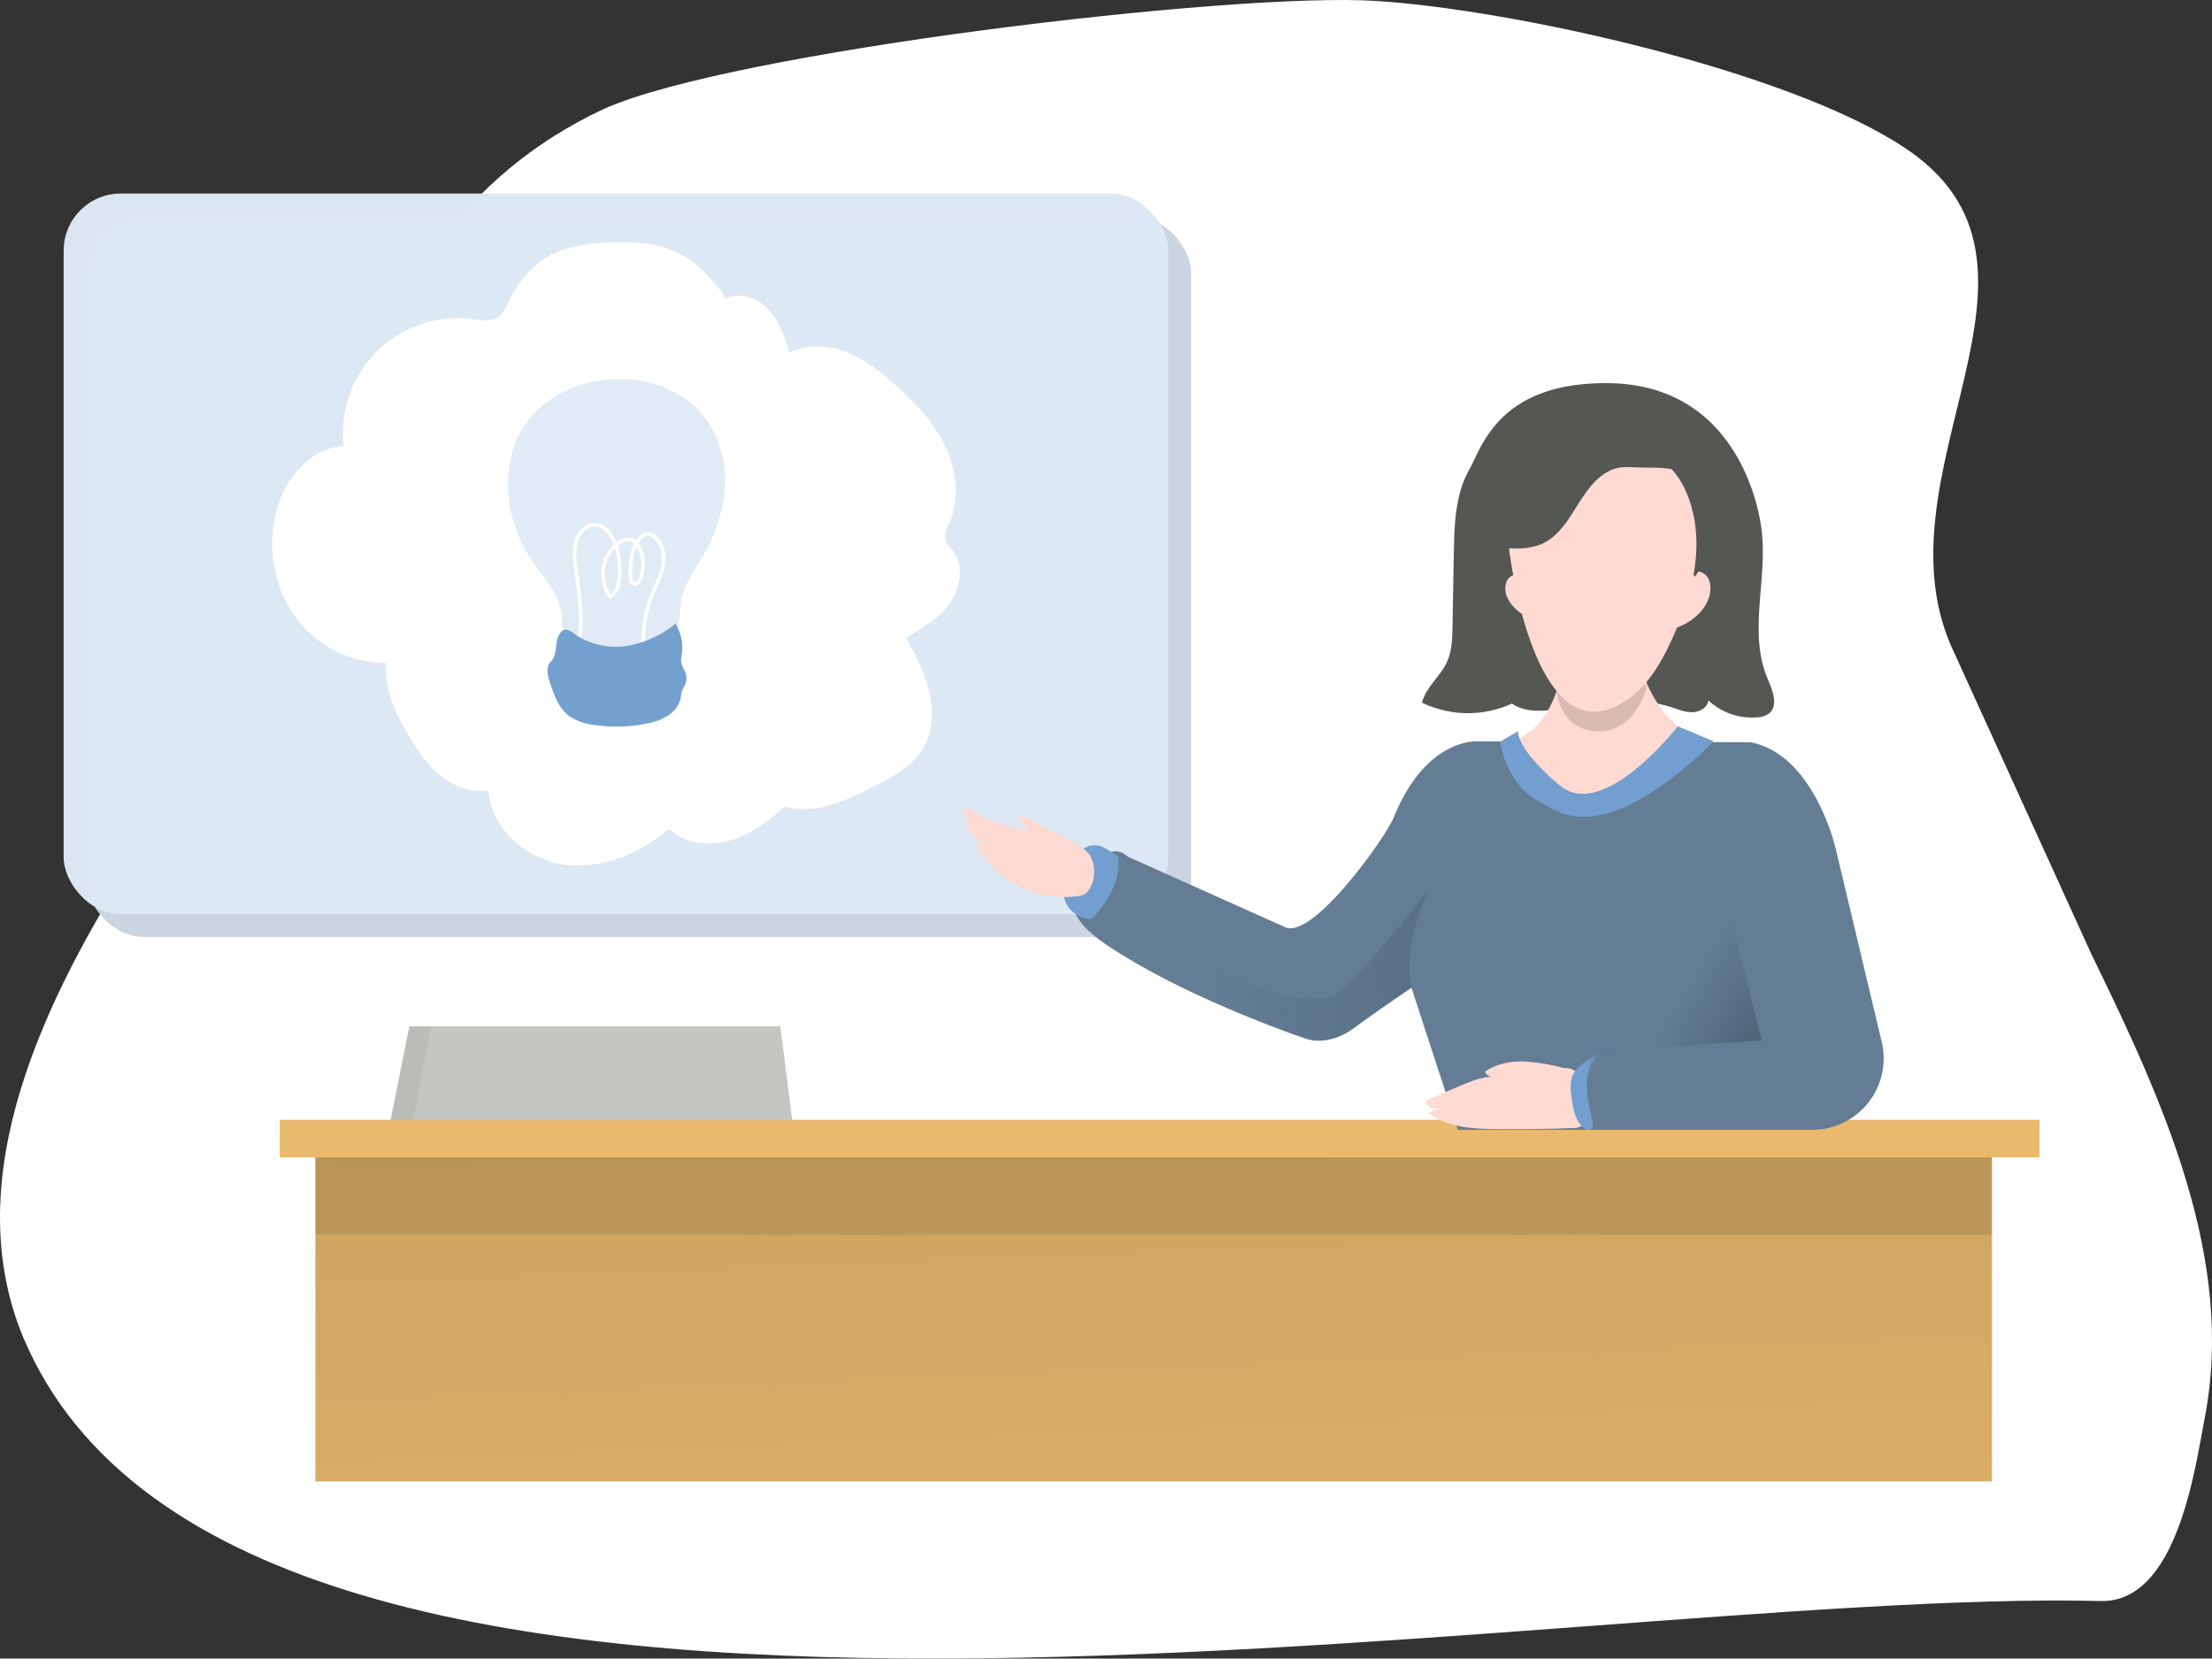 <?xml version="1.0" encoding="UTF-8" standalone="no"?>
<svg
   xmlns:dc="http://purl.org/dc/elements/1.1/"
   xmlns:cc="http://creativecommons.org/ns#"
   xmlns:rdf="http://www.w3.org/1999/02/22-rdf-syntax-ns#"
   xmlns:svg="http://www.w3.org/2000/svg"
   xmlns="http://www.w3.org/2000/svg"
   xmlns:xlink="http://www.w3.org/1999/xlink"
   height="305.033"
   width="406.819"
   version="1.1"
   viewBox="0 0 406.819 305.033"
   data-name="Layer 1"
   id="Layer_1">
  <rect x="0" y="0" width="406.819" height="305.033" fill="#333333" stroke="none"/>
  <defs
     id="defs37">
    <linearGradient
       gradientUnits="userSpaceOnUse"
       y2="350.35"
       x2="108.88"
       y1="1.85"
       x1="114.06"
       id="linear-gradient">
      <stop
         id="stop2"
         stop-opacity="0"
         stop-color="#fff"
         offset="0.02" />
      <stop
         id="stop4"
         stop-opacity="0.39"
         stop-color="#fff"
         offset="0.39" />
      <stop
         id="stop6"
         stop-color="#fff"
         offset="1" />
    </linearGradient>
    <linearGradient
       gradientUnits="userSpaceOnUse"
       y2="249.4"
       x2="125.8"
       y1="178.79"
       x1="136.81"
       id="linear-gradient-2">
      <stop
         id="stop9"
         offset="0.01" />
      <stop
         id="stop11"
         stop-opacity="0.07"
         offset="0.83" />
      <stop
         id="stop13"
         stop-opacity="0"
         offset="1" />
    </linearGradient>
    <linearGradient
       gradientUnits="userSpaceOnUse"
       y2="216.17"
       x2="289.66"
       y1="167.81"
       x1="293.98"
       id="linear-gradient-3">
      <stop
         id="stop16"
         offset="0.01" />
      <stop
         id="stop18"
         stop-opacity="0.56"
         offset="0.13" />
      <stop
         id="stop20"
         stop-opacity="0.07"
         offset="0.83" />
      <stop
         id="stop22"
         stop-opacity="0"
         offset="1" />
    </linearGradient>
    <linearGradient
       gradientTransform="translate(-1.91,-33)"
       xlink:href="#linear-gradient-3"
       y2="216.64"
       x2="271.23"
       y1="168.27"
       x1="275.55"
       id="linear-gradient-4" />
    <linearGradient
       gradientTransform="translate(-1.91,-33)"
       gradientUnits="userSpaceOnUse"
       y2="122.19"
       x2="277.6"
       y1="134.28"
       x1="306.1"
       id="linear-gradient-5">
      <stop
         id="stop26"
         offset="0.01" />
      <stop
         id="stop28"
         stop-opacity="0.75"
         offset="0.12" />
      <stop
         id="stop30"
         stop-opacity="0"
         offset="1" />
    </linearGradient>
    <linearGradient
       gradientTransform="translate(-20,-11.562)"
       xlink:href="#linear-gradient-2"
       y2="405.21"
       x2="238.01"
       y1="170.71"
       x1="228.95"
       id="linear-gradient-6" />
    <linearGradient
       xlink:href="#linear-gradient-2"
       y2="286.8"
       x2="234.31"
       y1="200.98"
       x1="230.99"
       id="linear-gradient-7" />
    <linearGradient
       gradientTransform="translate(-1.91,-33)"
       xlink:href="#linear-gradient-2"
       y2="199.49"
       x2="199.75"
       y1="253.9"
       x1="277.49"
       id="linear-gradient-8" />
    <linearGradient
       gradientTransform="translate(-1.91,-33)"
       xlink:href="#linear-gradient-3"
       y2="174.96"
       x2="328.35"
       y1="267.95"
       x1="315.97"
       id="linear-gradient-9" />
    <linearGradient
       xlink:href="#linear-gradient-2-3"
       y2="336.88"
       x2="320.75"
       y1="407.08"
       x1="322.62"
       id="linear-gradient-26"
       gradientTransform="matrix(-0.51,0,0,0.51,459.885,47.85)" />
    <linearGradient
       gradientUnits="userSpaceOnUse"
       gradientTransform="matrix(1,0,0,-1,-0.01,597.99)"
       y2="101.37"
       x2="-13.11"
       y1="132.91"
       x1="197.49"
       id="linear-gradient-2-3">
      <stop
         id="stop9-6"
         stop-opacity="0"
         offset="0" />
      <stop
         id="stop11-7"
         stop-opacity="0.8"
         offset="0.91" />
      <stop
         id="stop13-5"
         offset="1" />
    </linearGradient>
    <linearGradient
       xlink:href="#linear-gradient-2-3"
       y2="297.85"
       x2="143.36"
       y1="326.18"
       x1="463.88"
       id="linear-gradient-25"
       gradientTransform="matrix(-0.51,0,0,0.51,459.885,25.85)" />
    <linearGradient
       xlink:href="#linear-gradient-2-3"
       y2="273.02"
       x2="317.48"
       y1="284.71"
       x1="342.67"
       id="linear-gradient-24"
       gradientTransform="matrix(-0.51,0,0,0.51,459.885,25.85)" />
    <linearGradient
       xlink:href="#linear-gradient-2-3"
       gradientTransform="matrix(1,0,0,-1,0.01,598.01)"
       y2="279.22"
       x2="233.39"
       y1="315.26"
       x1="292.33"
       id="linear-gradient-23" />
    <linearGradient
       xlink:href="#linear-gradient-35"
       y2="355.96"
       x2="435.12"
       y1="296.84"
       x1="405.9"
       id="linear-gradient-22"
       gradientTransform="matrix(-0.51,0,0,0.51,459.885,47.85)" />
    <linearGradient
       gradientUnits="userSpaceOnUse"
       gradientTransform="translate(-83.35,-173.71)"
       y2="320.32"
       x2="442.4"
       y1="320.32"
       x1="368.4"
       id="linear-gradient-35">
      <stop
         id="stop2-6"
         stop-color="#ecc4d7"
         offset="0" />
      <stop
         id="stop4-2"
         stop-color="#efd4d1"
         offset="0.42" />
      <stop
         id="stop6-9"
         stop-color="#f2eac9"
         offset="1" />
    </linearGradient>
    <linearGradient
       gradientUnits="userSpaceOnUse"
       gradientTransform="matrix(-0.51,0,0,0.51,502.375,-40.702)"
       y2="439.71"
       x2="370.96"
       y1="357.63"
       x1="405.04"
       id="linear-gradient-21">
      <stop
         id="stop44"
         stop-color="#ecc4d7"
         offset="0" />
      <stop
         id="stop46"
         stop-color="#ecc6d6"
         offset="0.27" />
      <stop
         id="stop48"
         stop-color="#eecdd4"
         offset="0.37" />
      <stop
         id="stop50"
         stop-color="#efd4d1"
         offset="0.42" />
      <stop
         id="stop52"
         stop-color="#f2eac9"
         offset="1" />
    </linearGradient>
    <linearGradient
       xlink:href="#linear-gradient-35"
       y2="392.99"
       x2="410.98"
       y1="339.09"
       x1="406.11"
       id="linear-gradient-20"
       gradientTransform="matrix(-0.51,0,0,0.51,459.885,47.85)" />
    <linearGradient
       xlink:href="#linear-gradient-35"
       y2="410.05"
       x2="638.32"
       y1="410.05"
       x1="590.74"
       id="linear-gradient-19"
       gradientTransform="matrix(-0.51,0,0,0.51,459.885,47.85)" />
    <linearGradient
       xlink:href="#linear-gradient-35"
       y2="497.68"
       x2="470.91"
       y1="497.68"
       x1="414.04"
       id="linear-gradient-18"
       gradientTransform="matrix(-0.51,0,0,0.51,459.885,47.85)" />
    <linearGradient
       xlink:href="#linear-gradient-2-3"
       y2="182.99"
       x2="376.11"
       y1="338.41"
       x1="367.67"
       id="linear-gradient-17"
       gradientTransform="matrix(-0.51,0,0,0.51,659.885,47.85)" />
    <linearGradient
       xlink:href="#linear-gradient-70"
       y2="108.01"
       x2="77.54"
       y1="56.79"
       x1="174.76"
       id="linear-gradient-3-2"
       gradientTransform="translate(913.916,124.369)" />
    <linearGradient
       gradientUnits="userSpaceOnUse"
       y2="546.09"
       x2="230.66"
       y1="101.9"
       x1="219.45"
       id="linear-gradient-70">
      <stop
         id="stop2-9"
         stop-opacity="0"
         offset="0" />
      <stop
         id="stop4-3"
         offset="0.95" />
    </linearGradient>
    <linearGradient
       xlink:href="#linear-gradient-70"
       y2="98.41"
       x2="125.03"
       y1="37.65"
       x1="240.38"
       id="linear-gradient-2-6"
       gradientTransform="translate(913.916,124.369)" />
  </defs>
  <title
     id="title39">COO</title>
  <path
     id="path41"
     style="opacity:1;isolation:isolate;fill:#ffffff;fill-opacity:1"
     d="m 4.23,245.868 c -12.11,-29.35 3.93,-62.27 21.06,-89 37.37,-49.166 32.528,-111.945 85.784,-136.842 23.3,-10.48 115.636,-21.524 141.95,-19.858 25.442,1.611 75.468,12.734 96.858,26.734 33.676,21.737 -6.444,60.459 9.672,93.464 l 25.117,55.192 c 13.07,26.78 26.49,56 20.81,85.22 -1.76,9.08 -5.009,34.013 -19.13,33.67 -101.036,-2.452 -342.04,46.871 -382.12,-48.58 z" />
  <rect
     rx="10.499"
     style="fill:#cad4e0;fill-opacity:0.988;stroke-width:1.05"
     id="rect43-1"
     height="132.524"
     width="203.165"
     y="39.793"
     x="15.905" />
  <rect
     rx="10.499"
     style="fill:#dce7f3;fill-opacity:0.988;stroke-width:1.05"
     id="rect43"
     height="132.524"
     width="203.165"
     y="35.593"
     x="11.705" />
  <rect
     style="fill:#b8cfe7;fill-opacity:0;stroke-width:1.05"
     id="rect45"
     height="132.524"
     width="203.165"
     y="35.593"
     x="11.705" />
  <path
     style="fill:#ffffff;stroke-width:0.735"
     id="path98"
     d="m 99.993,47.628 a 20.685,20.685 0 0 0 -6.758,8.464 6.008,6.008 0 0 1 -1.331,2.044 c -1.331,1.162 -3.338,0.787 -5.089,0.566 A 21.045,21.045 0 0 0 63.226,82.057 C 57.013,82.285 52.292,88.16 50.777,94.19 a 23.428,23.428 0 0 0 3.331,18.979 20.714,20.714 0 0 0 16.913,8.787 c -0.419,4.684 1.706,9.199 4.088,13.236 1.61,2.735 3.405,5.434 5.883,7.442 2.478,2.007 5.699,3.265 8.824,2.713 0.471,7.008 6.927,12.677 13.876,13.655 6.949,0.978 14.016,-2.015 19.347,-6.581 2.875,2.765 7.39,3.265 11.221,2.155 3.831,-1.11 7.103,-3.603 10.089,-6.243 5.589,1.603 11.398,-1.14 16.567,-3.802 3.287,-1.699 6.728,-3.53 8.692,-6.662 1.963,-3.133 2.125,-7.015 1.309,-10.559 -0.816,-3.544 -2.552,-6.809 -4.265,-10.023 2.978,-1.735 6.044,-3.552 8.045,-6.361 2,-2.809 2.625,-6.905 0.529,-9.633 -0.537,-0.699 -1.235,-1.324 -1.419,-2.206 -0.213,-0.978 0.324,-1.941 0.735,-2.846 2.03,-4.412 1.427,-9.699 -0.654,-14.082 -2.081,-4.383 -5.486,-7.993 -9.089,-11.243 -2.706,-2.434 -5.603,-4.743 -8.978,-6.089 -3.375,-1.346 -7.353,-1.618 -10.589,0 -0.904,-2.831 -1.868,-5.765 -3.905,-7.927 -2.037,-2.162 -5.478,-3.324 -8.089,-1.846 0.912,-0.522 -5.111,-6.442 -5.721,-6.875 a 19.464,19.464 0 0 0 -8.824,-3.405 c -5.346,-0.61 -14.141,-0.272 -18.7,2.853 z" />
  <g
     style="fill:#babdb6;fill-opacity:0.988"
     transform="matrix(0.855,0,0,0.855,315.357,-281.606)"
     id="g1279">
    <path
       d="m -254.857,449.234 c -6,-9.2 -6.78,-22.52 0.62,-30.67 a 24.28,24.28 0 0 1 13.09,-7.11 c 8.7,-1.82 18.66,0.73 24,7.82 a 22.73,22.73 0 0 1 4.2,15.14 34,34 0 0 1 -5,15.09 c -1.59,2.69 -3.5,5.28 -4.2,8.33 -0.45,2 -0.37,4 -0.75,6 a 13.47,13.47 0 0 1 -11.72,10.55 c -5,0.43 -12,-2.86 -13,-8.24 -0.54,-2.91 0,-5.15 -1.4,-8.07 -1.52,-3.2 -3.91,-5.9 -5.84,-8.84 z"
       style="opacity:0.43;isolation:isolate;fill:#b8cfe7;fill-opacity:0.988"
       id="path150" />
    <path
       style="fill:none;fill-opacity:0.988;stroke:#ffffff;stroke-width:0.78;stroke-miterlimit:10"
       d="m -244.367,467.754 c 1.13,-5.52 0,-11.2 -0.69,-16.79 a 12.25,12.25 0 0 1 0.24,-5.56 c 0.64,-1.76 2.32,-3.28 4.18,-3.14 2.12,0.17 3.53,2.27 4.22,4.28 a 16.91,16.91 0 0 1 0.75,7.7 c -0.19,1.37 -0.7,2.92 -2,3.44 a 8.55,8.55 0 0 1 1.65,-11.4 3.6,3.6 0 0 1 2.47,-0.88 c 1.46,0.16 2.4,1.66 2.75,3.09 a 9.25,9.25 0 0 1 -0.15,5 2.36,2.36 0 0 1 -0.74,1.23 1,1 0 0 1 -1.31,-0.1 1.44,1.44 0 0 1 -0.18,-0.77 c -0.16,-3.12 0,-6.59 2.17,-8.85 a 2.14,2.14 0 0 1 1.28,-0.76 2,2 0 0 1 1.19,0.27 c 2.05,1.2 2.72,3.92 2.35,6.26 -0.37,2.34 -1.55,4.46 -2.42,6.66 a 26.74,26.74 0 0 0 -1.83,11.19"
       stroke-miterlimit="10"
       id="path152" />
    <path
       style="fill:#729fcf;fill-opacity:0.988"
       d="m -249.907,471.094 c -0.23,0.37 -0.55,0.67 -0.77,1 -0.73,1.21 -0.31,2.76 0.14,4.11 0.88,2.65 1.87,5.47 4.1,7.16 a 11.57,11.57 0 0 0 5.28,1.91 32.58,32.58 0 0 0 11.1,-0.2 13.42,13.42 0 0 0 4.74,-1.67 6.29,6.29 0 0 0 2.92,-3.95 9.44,9.44 0 0 1 0.28,-1.5 c 0.15,-0.43 0.42,-0.81 0.61,-1.22 a 3.79,3.79 0 0 0 0,-3 9.43,9.43 0 0 1 -0.8,-1.78 5.11,5.11 0 0 1 0.13,-1.82 9.85,9.85 0 0 0 -1.37,-6.63 21.68,21.68 0 0 1 -10.45,4.79 15.83,15.83 0 0 1 -10.54,-2.08 c -1.33,-0.85 -2.69,-2.37 -3.9,-0.53 -1.1,1.62 -0.49,3.83 -1.47,5.41 z"
       id="path154" />
  </g>
  <polygon
     transform="translate(-20,-11.562)"
     style="fill:#babdb6"
     id="polygon47"
     points="165.67,217.58 91.83,217.58 95.28,200.3 163.51,200.3 " />
  <polygon
     transform="translate(-20,-11.562)"
     style="opacity:0.15;fill:#ffffff;fill-opacity:1"
     id="polygon49"
     points="165.53,217.58 96,217.58 99.25,200.3 163.49,200.3 " />
  <rect
     style="fill:#e9b96e"
     id="rect83"
     height="6.91"
     width="323.63"
     y="205.948"
     x="51.46" />
  <rect
     style="fill:#e9b96e"
     id="rect87"
     height="59.6"
     width="308.34"
     y="212.848"
     x="58.01" />
  <rect
     style="opacity:0.15;fill:url(#linear-gradient-6)"
     id="rect89"
     height="59.6"
     width="308.34"
     y="212.858"
     x="58" />
  <rect
     style="opacity:0.1;fill:#000000;fill-opacity:1"
     id="rect91"
     height="14.25"
     width="308.34"
     y="212.858"
     x="58" />
  <g
     transform="translate(-1.9138705e-4,10.438)"
     id="g1307">
    <path
       style="fill:#555753;fill-opacity:1;stroke-width:0.51"
       d="m 324.017,87.303 c 1.02,9.008 -2.483,18.596 1.02,26.946 0.918,2.182 2.136,5.098 0.285,6.551 a 3.976,3.976 0 0 1 -2.141,0.693 11.725,11.725 0 0 1 -8.967,-3.099 c -0.199,1.305 -1.626,2.126 -2.952,2.156 -1.325,0.031 -2.585,-0.51 -3.844,-0.912 -6.469,-2.085 -13.473,-0.856 -20.182,0.219 -3.11,0.51 -6.571,0.887 -9.176,-0.897 a 19.407,19.407 0 0 1 -16.532,-0.173 c 0.724,-2.85 3.359,-4.807 4.588,-7.478 0.928,-2.039 0.984,-4.348 1.02,-6.581 q 0.122,-6.688 0.24,-13.381 c 0.097,-5.302 0.26,-10.853 2.865,-15.466 2.299,-4.078 5.342,-15.854 25.106,-15.854 22.593,-0.02 27.884,20.309 28.669,27.278 z"
       id="path68" />
    <path
       style="fill:#ffdad2;fill-opacity:1;stroke-width:0.51"
       d="m 314.413,99.038 c -0.622,2.462 -2.635,4.399 -4.935,5.49 -2.299,1.091 -4.863,1.448 -7.392,1.682 -7.076,0.658 -14.513,0.367 -20.824,-2.906 -2.437,-1.264 -4.929,-3.63 -4.318,-6.311 a 2.136,2.136 0 0 1 1.218,-1.585 2.824,2.824 0 0 1 1.305,-0.061 c 6.948,0.734 13.927,1.687 20.936,1.432 3.303,-0.122 6.918,-0.347 10.068,-1.443 1.198,-0.418 1.672,-1.101 2.926,-0.255 1.254,0.846 1.346,2.646 1.014,3.956 z"
       id="path70" />
    <path
       style="fill:#555753;fill-opacity:1;stroke-width:0.51"
       d="m 314.453,76.975 a 6.331,6.331 0 0 1 2.172,3.568 13.901,13.901 0 0 1 0.219,4.236 14.141,14.141 0 0 1 -0.76,4.037 17.149,17.149 0 0 1 -2.223,3.808 q -1.086,1.529 -2.197,3.059 c -0.561,-1.626 -1.626,-3.059 -2.212,-4.654 a 30.413,30.413 0 0 1 -0.877,-3.681 c -0.474,-2.1 -1.29,-4.134 -1.529,-6.28 -0.148,-1.381 -0.428,-4.889 1.356,-5.276 1.901,-0.418 4.506,0.015 6.051,1.183 z"
       id="path72" />
    <path
       style="fill:#647d95;fill-opacity:1;stroke-width:0.51"
       d="m 333.294,197.357 a 13.137,13.137 0 0 0 12.78,-16.18 l -8.452,-35.49 c 0,0 -3.915,-17.378 -15.706,-19.621 l -50.013,-0.153 c 0,0 -9.558,-0.897 -15.584,13.998 -1.473,3.645 -14.732,22.318 -19.881,20.212 l -29.057,-13.03 c 0,0 -2.304,-2.549 -5.23,0.627 -2.926,3.176 -10.088,7.912 1.331,15.594 14.783,9.951 36.428,17.184 36.428,17.184 0,0 4.037,1.84 9.069,-1.84 5.031,-3.681 10.613,-7.427 10.613,-7.427 l 8.534,26.126 z"
       id="path118" />
    <path
       style="fill:#ffdad2;fill-opacity:1;stroke-width:0.51"
       d="m 287.522,185.974 a 35.709,35.709 0 0 0 -7.336,-1.198 c -2.483,-0.051 -5.047,0.459 -7.081,1.881 a 1.443,1.443 0 0 0 1.32,0.933 c -2.1,0.076 -4.078,0.912 -6.015,1.728 l -5.516,2.345 a 1.193,1.193 0 0 0 -0.428,0.26 c -0.428,0.469 0.148,1.234 0.77,1.387 0.622,0.153 1.315,0.036 1.866,0.362 a 2.401,2.401 0 0 0 -2.314,0.683 c 3.752,2.732 8.732,2.865 13.371,2.875 4.435,0 8.87,0 13.3,-0.224 a 2.039,2.039 0 0 0 1.555,-0.51 2.085,2.085 0 0 0 0.245,-1.529 c -0.224,-2.212 -0.342,-4.46 -0.678,-6.658 -0.27,-1.698 -1.244,-2.335 -3.059,-2.335 z"
       id="path122" />
    <path
       style="fill:#729fcf;stroke-width:0.51"
       d="m 205.613,146.987 -2.406,-1.443 a 3.64,3.64 0 0 0 -4.736,0.872 c -1.494,1.891 -3.166,4.649 -2.916,7.295 0.444,4.675 5.098,4.904 5.098,4.904 0,0 5.924,-5.398 4.96,-11.628 z"
       id="path124" />
    <path
       style="fill:#ffdad2;fill-opacity:1;stroke-width:0.51"
       d="m 196.63,144.055 -9.094,-4.797 a 3.517,3.517 0 0 0 2.116,3.242 c -3.645,-0.79 -7.387,-1.616 -10.496,-3.681 -0.658,-0.438 -1.489,-0.948 -2.177,-0.551 a 8.207,8.207 0 0 0 2.202,3.446 l -1.529,-1.208 c -0.209,0.423 0.066,0.912 0.342,1.295 a 26.472,26.472 0 0 0 2.85,3.329 2.814,2.814 0 0 0 -1.468,-0.398 12.963,12.963 0 0 0 1.172,1.988 18.795,18.795 0 0 0 17.73,7.647 3.283,3.283 0 0 0 1.198,-0.352 2.799,2.799 0 0 0 0.969,-1.071 6.285,6.285 0 0 0 0.168,-5.786 c -0.709,-1.412 -2.641,-2.386 -3.981,-3.104 z"
       id="path126" />
    <path
       style="fill:#ffdad2;fill-opacity:1;stroke-width:0.51"
       d="m 306.735,129.068 c -2.748,2.268 -5.643,4.425 -8.941,5.781 -3.298,1.356 -7.05,1.856 -10.44,0.76 -4.588,-1.483 -7.754,-5.531 -10.583,-9.41 2.753,-0.387 5.179,-2.141 6.851,-4.364 1.672,-2.223 2.666,-4.868 3.415,-7.545 0.428,-1.529 0.811,-3.145 1.825,-4.374 1.183,-1.422 3.059,-2.11 4.868,-2.406 a 7.509,7.509 0 0 1 4.287,0.362 c 2.834,1.29 3.742,4.756 4.975,7.616 a 21.696,21.696 0 0 0 5.607,7.687 c 0.963,0.846 2.952,1.59 2.381,2.865 -0.418,0.948 -3.39,2.319 -4.246,3.028 z"
       id="path128" />
    <path
       style="opacity:0.15;fill:#000000;fill-opacity:1;stroke-width:0.51"
       d="m 302.994,115.488 c 0,0 -1.968,8.732 -9.064,8.6 -7.096,-0.133 -7.647,-7.458 -7.647,-7.458 z"
       id="path130" />
    <path
       style="fill:#ffdad2;fill-opacity:1;stroke-width:0.51"
       d="m 306.955,108.27 c -1.799,3.782 -4.078,7.371 -7.264,9.686 -18.352,13.443 -23.169,-31.458 -22.573,-33.568 0.749,-2.676 1.529,-5.434 3.196,-7.504 a 12.744,12.744 0 0 1 4.766,-3.477 23.072,23.072 0 0 1 16.415,-1.02 14.141,14.141 0 0 1 4.797,2.396 c 2.274,1.83 3.818,4.669 4.69,7.647 2.641,8.952 -0.28,17.995 -4.027,25.84 z"
       id="path132" />
    <path
       style="fill:#555753;fill-opacity:1;stroke-width:0.51"
       d="M 296.102,76.113 C 290.428,78.81 289.215,87.221 283.424,89.658 a 11.246,11.246 0 0 1 -3.879,0.76 19.881,19.881 0 0 1 -5.322,-0.51 c 0.51,-5.383 -0.897,-11.001 0.811,-16.134 1.254,-3.772 4.328,-6.596 7.647,-8.753 2.105,-1.361 7.076,-2.365 11.536,-2.319 a 16.527,16.527 0 0 1 10.277,3.568 c 2.85,2.345 4.634,6.168 3.905,9.788 -2.248,-0.591 -4.308,-0.449 -6.576,-0.51 -2.044,-0.02 -3.737,-0.377 -5.72,0.566 z"
       id="path134" />
    <polygon
       transform="matrix(-0.51,0,0,0.51,459.89,25.845)"
       style="opacity:0.5;fill:url(#linear-gradient-23)"
       points="266.44,304.11 311.08,306.82 278.63,255.57 "
       id="polygon136" />
    <path
       style="fill:#729fcf;stroke-width:0.51"
       d="m 293.084,184.643 c -1.071,1.59 -1.356,3.609 -1.223,5.526 a 43.585,43.585 0 0 0 1.02,5.669 c 0.107,0.51 0.148,1.167 -0.296,1.443 a 1.147,1.147 0 0 1 -1.254,-0.25 c -1.621,-1.244 -2.008,-3.477 -2.284,-5.5 -0.199,-1.473 -0.377,-3.059 0.275,-4.374 0.561,-1.142 1.647,-1.917 2.686,-2.646 1.397,-0.974 2.895,-2.039 4.588,-2.391 -1.315,0.739 -2.62,1.198 -3.512,2.523 z"
       id="path138" />
    <path
       style="fill:url(#linear-gradient-24);stroke-width:0.51"
       d="m 293.084,184.643 c -1.071,1.59 -1.356,3.609 -1.223,5.526 a 43.585,43.585 0 0 0 1.02,5.669 c 0.107,0.51 0.148,1.167 -0.296,1.443 a 1.147,1.147 0 0 1 -1.254,-0.25 c -1.621,-1.244 -2.008,-3.477 -2.284,-5.5 -0.199,-1.473 -0.377,-3.059 0.275,-4.374 0.561,-1.142 1.647,-1.917 2.686,-2.646 1.397,-0.974 2.895,-2.039 4.588,-2.391 -1.315,0.739 -2.62,1.198 -3.512,2.523 z"
       id="path140" />
    <path
       style="opacity:0.5;fill:url(#linear-gradient-25);stroke-width:0.51"
       d="m 203.472,163.314 c 14.783,9.951 36.428,17.184 36.428,17.184 0,0 4.037,1.84 9.069,-1.84 5.031,-3.681 10.613,-7.427 10.613,-7.427 0,0 -1.871,-7.407 3.298,-18.219 0,0 -14.635,18.78 -17.801,19.728 -14.401,4.313 -44.646,-19.794 -44.646,-19.794 l -2.865,0.449 c -0.969,2.62 -0.127,5.857 5.903,9.92 z"
       id="path162" />
    <path
       style="fill:#729fcf;stroke-width:0.51"
       d="m 315.111,125.903 -6.53,-2.727 c 0,0 -13.657,17.587 -21.696,10.889 -8.039,-6.698 -7.748,-9.976 -7.748,-9.976 l -3.252,1.937 c 0,0 1.626,11.964 12.438,12.234 10.812,0.27 26.788,-12.357 26.788,-12.357 z"
       id="path164" />
    <path
       style="fill:#729fcf;fill-opacity:1;stroke-width:0.51"
       d="m 315.111,125.903 -6.53,-2.727 c 0,0 -13.657,17.587 -21.696,10.889 -8.039,-6.698 -7.748,-9.976 -7.748,-9.976 l -3.252,1.937 c 0,0 4.282,13.468 15.094,13.764 10.812,0.296 24.132,-13.886 24.132,-13.886 z"
       id="path166" />
  </g>
</svg>
